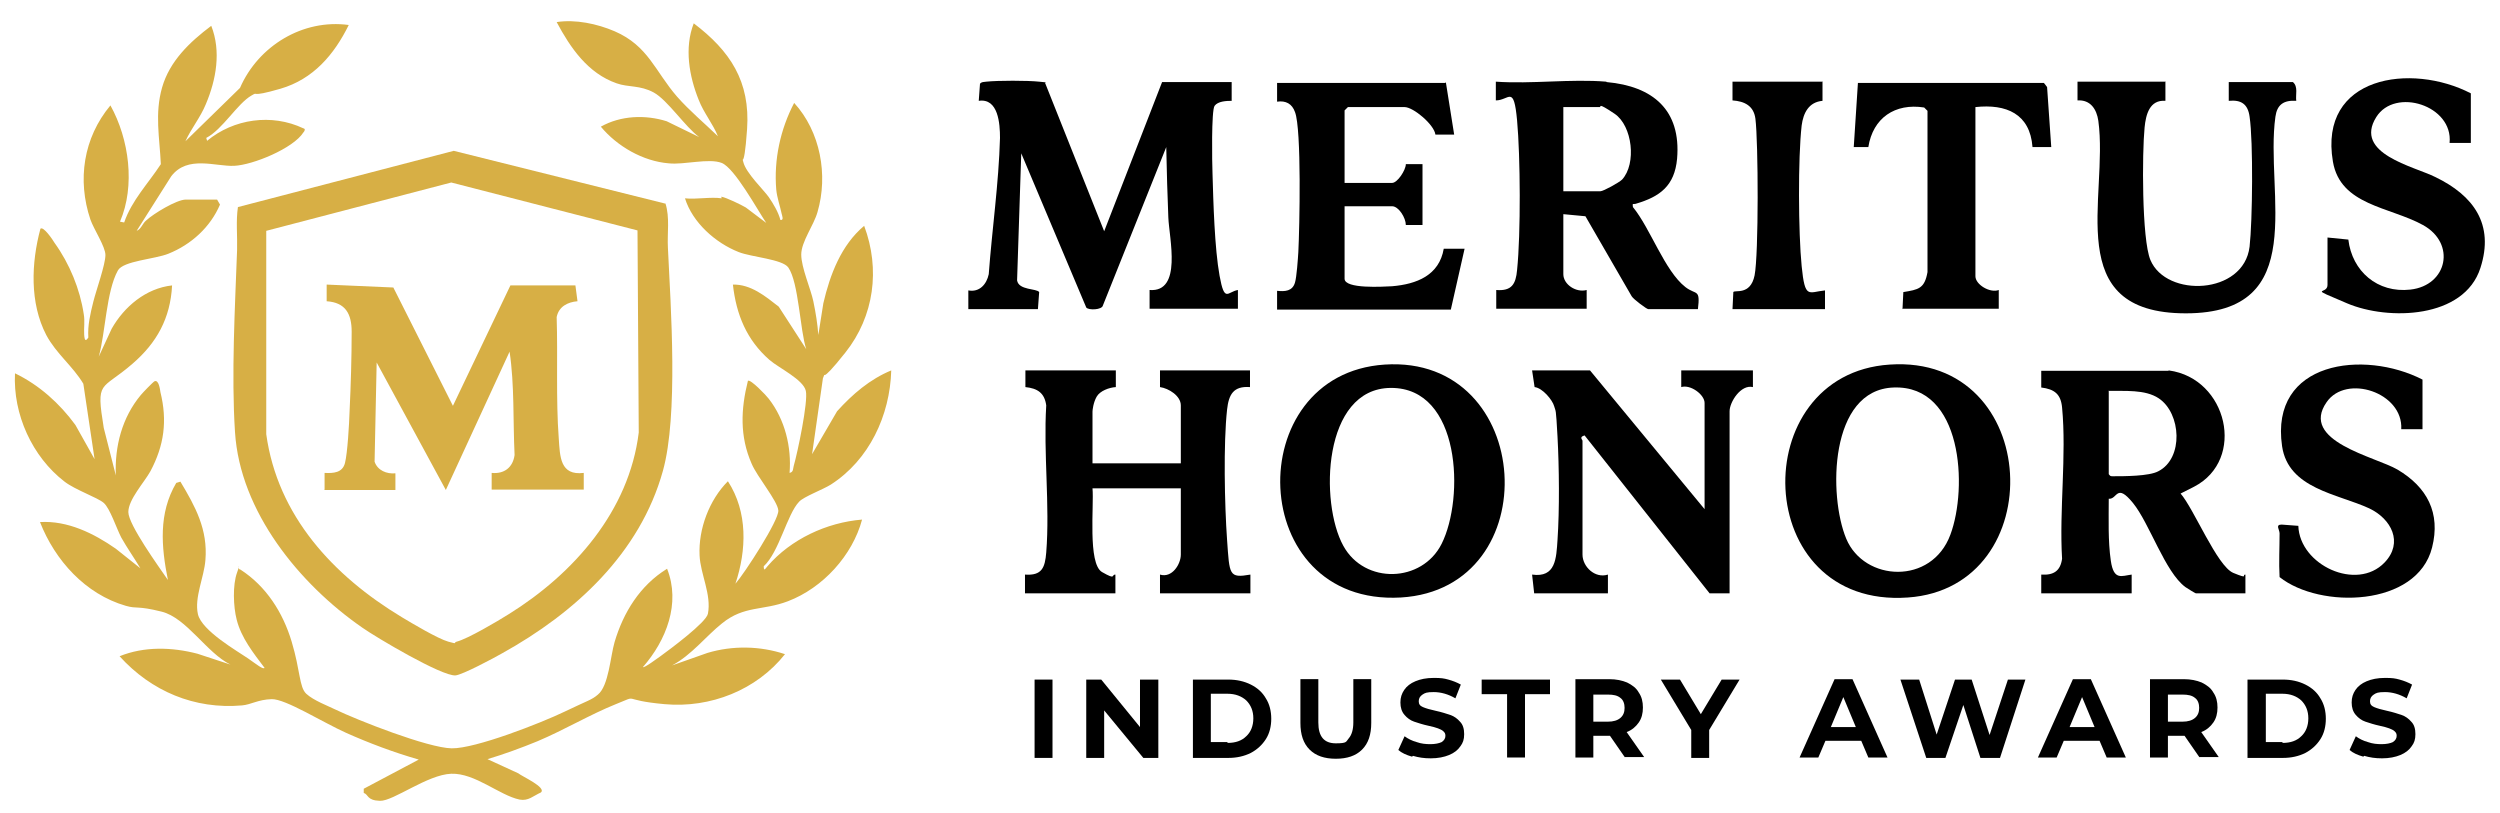<svg xmlns="http://www.w3.org/2000/svg" id="Layer_1" viewBox="0 0 600 195"><g><path d="M267.8,88.9v4c-1.6.1-3.8.9-4.6,2.3s-1,3.2-1,3.6v12.4h21.2v-13.9c0-2.3-2.9-4.1-5-4.4v-4c0,0,21.6,0,21.6,0v4c-4-.3-5.1,1.8-5.5,5.4-.9,8.1-.6,22.9,0,31.3s.4,9.2,5.6,8.3v4.5h-21.7v-4.5c2.9.9,5-2.5,5-4.8v-15.9h-21.2c.4,4-1.2,18.1,2.3,20.1s2.1.6,3.2.6v4.5s-21.7,0-21.7,0v-4.5c4.1.3,4.8-1.7,5.1-5.3.9-11.3-.7-23.9,0-35.3-.4-3-2.1-4.1-5-4.4v-4s21.7,0,21.7,0Z"></path><path d="M520.5,88.9c14.1,1.9,18.6,21.4,6.1,27.9s-3.6.7-3.3,1.6c3.2,3.6,8.8,17.5,12.7,19.1s1.9.4,2.9.4v4.5s-11.9,0-11.9,0c-.1,0-2.1-1.2-2.5-1.5-4.9-3.6-8.6-15.3-12.6-20.2s-3.7-.8-5.8-1c0,4.8-.2,10.1.5,14.9s2.6,3.6,5,3.3v4.5s-21.7,0-21.7,0v-4.5c3,.2,4.6-.9,5-3.8-.7-11.7,1.1-24.8,0-36.3-.3-3.2-1.8-4.4-5-4.8v-4s30.5,0,30.5,0ZM506.1,93.9v19.9c.4.5.4.5,1,.5,2.7,0,8.7,0,10.9-1.2,6.1-3.1,5.5-13.9.1-17.5-3.3-2.2-8.2-1.7-12.1-1.8Z"></path><path d="M453.5,87.5c36.7-2.5,38.9,53.5,4.4,55.9-37.8,2.7-39.1-53.6-4.4-55.9ZM454.5,93c-15.5.5-15.7,26-11.4,36.3s20.5,11.2,25-1c4.2-11.3,2.9-35.9-13.6-35.3Z"></path><path d="M409.1,122.2v-25.5c0-2-3.4-4.5-5.6-3.8v-4s17.2,0,17.2,0v4c-2.9-.7-5.6,3.6-5.6,5.8v43.7h-4.8s-30-37.9-30-37.9c-1.4.4-.5,1-.5,1.3v27.3c0,2.9,3,5.8,6.1,4.8v4.5h-17.7l-.5-4.5c5.7.8,5.8-3.9,6.1-8.3.5-7.3.4-17.5,0-24.8s-.4-5.8-.8-7.3-2.8-4.4-4.7-4.6l-.6-4h13.9l27.5,33.3Z"></path><path d="M332.3,87.5c36.1-2.4,39.3,53.8,3.9,55.9-37.2,2.1-38.6-53.6-3.9-55.9ZM333.8,93.1c-16.4.1-17.1,27.6-11.4,37.9,5.1,9.3,18.9,8.9,23.6-.5,5.5-11,4.6-37.5-12.2-37.4Z"></path><path d="M581.3,103h-5c.5-8.8-13.2-13.3-17.9-6.5-6.6,9.4,11.7,13.1,17,16.2,7.1,4.2,10.4,10.4,8.3,18.7-3.6,14.3-26.9,14.8-36.6,7.1-.2-3.5,0-7,0-10.5,0-.9-1.1-2.1.5-2.1l4,.3c.3,9.4,14,15.8,20.7,8.8,4.6-4.8,1.6-10.5-3.7-13-7.6-3.5-19.4-4.7-20.9-14.9-3-20.5,19.7-23.2,33.7-16v11.9Z"></path></g><g><path d="M232.4,74.2v-4.5c2.7.5,4.4-1.5,4.9-3.9.8-10.8,2.4-21.8,2.7-32.7,0-3.4-.4-9.6-5.1-8.9l.3-4.1c.4-.5.9-.4,1.5-.5,2.7-.3,10-.3,12.7,0s1.1,0,1.5.5l14.1,35.4,13.9-35.8h16.7v4.5c-1.3,0-3.3.1-4.1,1.2s-.6,13.7-.5,16.2c.2,7,.5,18,1.7,24.6s1.9,3.8,4.4,3.4v4.5h-21.2v-4.5c7.9.6,4.7-12.4,4.5-17.4s-.4-11.3-.5-16.9l-15.2,38c-.2,1.1-3.5,1.2-4,.5l-15.6-37-1,30.5c.4,2.4,4.7,1.9,5.3,2.8l-.3,4.1h-16.7Z"></path><path d="M385.6,19.7c11.1,1,17.9,6.7,16.9,18.4-.6,6.5-4.1,9.1-9.9,10.8-.6.2-.9-.3-.7.8,4.2,5.1,7.6,15.3,12.6,19.2,2.6,2,3.6.3,3,5.3h-11.9c-.4,0-3.6-2.4-4-3.1l-11.1-19.2-5.3-.5v14.4c0,2.5,3.1,4.5,5.6,3.8v4.5h-21.7v-4.5c3.7.3,4.7-1.4,5-4.8.9-8.7.8-27.2,0-35.9s-1.9-4.8-5.1-4.8v-4.5c8.6.6,18-.7,26.5,0ZM375.3,45.9h8.8c.7,0,4.5-2.1,5.2-2.8,3.5-3.8,2.5-12.9-1.8-15.8s-3.2-1.6-3.5-1.6h-8.8v20.2Z"></path><path d="M347,19.7l2,12.6h-4.5c-.3-2.4-5.3-6.6-7.4-6.6h-13.6l-.8.8v17.4h11.4c1.3,0,3.3-3.1,3.3-4.5h4c0,0,0,14.6,0,14.6h-4c0-1.7-1.7-4.5-3.3-4.5h-11.4v17.4c0,2.5,9.3,1.9,11.4,1.8,5.9-.5,11.3-2.6,12.4-9h5c0,0-3.3,14.6-3.3,14.6h-41.7v-4.5c1.9.2,3.7.1,4.3-2,.4-1.3.7-5.7.8-7.3.3-5.8.8-29.5-.8-33.6-.7-2-2.2-2.8-4.3-2.5v-4.5h40.4Z"></path><path d="M519.7,19.7v4.5c-3.8-.3-4.7,3.3-5,6.4-.6,6-.7,26.8,1.4,31.8,3.8,9.1,22.4,8.4,23.8-3.2.7-6.1.9-25.2,0-31.2-.4-3-2-4.1-5-3.8v-4.5s15.4,0,15.4,0c1.3,1.1.6,3,.8,4.5-3-.2-4.6.9-5,3.8-2.6,18.5,8.6,47.2-21.5,47.2s-18.5-27.8-21-46.2c-.4-2.8-1.9-5.1-5-4.9v-4.5s21.2,0,21.2,0Z"></path><path d="M592.9,34.3h-5c.9-9-13.1-13.4-17.6-6.2-5.5,8.8,9,11.8,14.2,14.4,9.1,4.4,14.2,11.3,10.8,21.8-3.9,12.2-22.1,12.7-32,8.5s-4.7-1.9-4.7-4.4v-11.4l5,.5c.9,7.6,7,12.9,14.9,12,8.9-1,11-11.1,3-15.5s-19.8-4.7-21.6-15.2c-3.5-20.6,18.8-23.8,33.1-16.4v11.9Z"></path><path d="M456.6,74.2l.2-4.1c3.6-.6,5.1-.8,5.8-4.8V26.6s-.8-.8-.8-.8c-7-1.1-12.3,2.5-13.4,9.5h-3.5c0,0,1-15.4,1-15.4h44.6c0-.1.8,1,.8,1l1,14.4h-4.5c-.6-8-6.3-10.4-13.7-9.6v40.6c0,2,3.5,4.1,5.6,3.3v4.5h-23.2Z"></path><path d="M437.4,19.7v4.5c-3.3.3-4.6,2.9-5,5.9-.9,7.8-.8,25.8,0,33.8s1.6,6.2,5.6,5.8v4.5s-22.2,0-22.2,0l.2-4.1c.3-.6,4.1.9,5.1-4,1-5,.9-32.1.2-37.6-.4-3.1-2.6-4.2-5.5-4.4v-4.5s21.7,0,21.7,0Z"></path></g><g><path d="M173.1,47.2c1.2.2,4.7,1.9,5.9,2.6l4.9,3.7c-2.1-3.1-7.6-13.2-10.7-14.4s-9,.5-12.7.1c-6.2-.5-12.4-4.1-16.3-8.8,4.8-2.7,10.7-2.9,15.8-1.3l7.8,3.8c-3.3-2.4-7.6-8.9-10.9-10.7s-6.1-1.2-8.9-2.2c-6.9-2.4-11.1-8.5-14.4-14.7,4.5-.7,9.7.4,13.9,2.2,8.1,3.5,9.7,9.6,15,15.7,3,3.4,6.6,6.4,9.8,9.5-1.2-3-3.4-5.6-4.6-8.7-2.3-5.7-3.5-12.5-1.2-18.4,8.7,6.6,13.6,13.9,12.8,25.4s-1.5,5.3-.9,7.9,5,6.8,6.1,8.4,2.3,3.6,2.8,5.5c.9.1.4-1,.3-1.5-.4-1.9-1.1-3.8-1.3-5.8-.6-7.2,1-14.5,4.3-20.8,6.3,6.9,8.2,17.3,5.6,26.2-.9,3.2-3.9,7.1-3.9,10.2s2.3,8.3,2.9,11.2,1,5.4,1.2,8.1l1.2-7.6c1.6-6.9,4.3-14,9.8-18.6,3.9,10.4,2.4,21.7-4.5,30.4s-4.3,3.6-5.4,6.2l-2.6,18.2,6-10.3c3.7-4.1,7.9-7.7,13-9.8-.3,10.8-5.3,21.5-14.5,27.4-1.9,1.2-6.5,2.9-7.6,4.1-2.9,3-4.8,12.1-8.5,15.5,0,1.5.5.4.9,0,5.6-6.5,14.2-10.5,22.7-11.2-2.3,8.6-9.4,16.4-17.8,19.6-6,2.3-10.5,1-15.8,5.3-3.9,3.1-7.3,7.6-12,10.1l8.5-3c6-1.8,12.6-1.7,18.6.3-6.8,8.6-17.9,13-28.9,12s-5.7-2.4-11.7,0-12.4,6.2-18.8,8.9c-3.9,1.6-8,3.1-12,4.3l7.4,3.4c.8.7,6.9,3.4,5.4,4.6-1.8.8-3,2.1-5.1,1.7-4.8-1-10.7-6.4-16.4-6.2s-13.9,6.6-17.1,6.5-2.7-1.5-3.9-1.9v-1c0,0,13.2-7,13.2-7-5.9-1.7-11.8-3.9-17.4-6.4s-14.6-8.2-17.9-8.1-4.9,1.3-7.1,1.5c-11.4,1-21.8-3.4-29.4-11.8,5.9-2.4,12.6-2.2,18.7-.6l7.9,2.6c-5.7-2.8-10.5-11.2-16.5-12.7s-5.8-.6-8.6-1.4c-9.7-2.8-17-10.9-20.6-20.1,6.6-.4,12.9,2.7,18.2,6.4l5.9,4.7c-1.5-2.5-3.2-4.9-4.6-7.4-1.1-2.1-2.7-7-4.2-8.3s-6.8-3.1-9.4-5.1c-7.8-6-12.4-16.2-11.9-26,5.8,2.8,10.7,7.2,14.5,12.4l4.6,8.2-2.7-18.1c-2.5-4.2-6.5-7.2-8.9-11.7-4-7.7-3.6-17.3-1.4-25.5.7-.7,3,2.7,3.4,3.4,3.6,5,6.1,11.1,7,17.1.3,1.7,0,3.3.1,4.9s.4,1.6,1,.7c-.2-2.9.5-5.8,1.2-8.6s2.9-8.9,2.9-11.2c0-2-2.8-6.2-3.6-8.5-3.2-9.5-1.7-19.6,4.8-27.4,4.5,8.1,6,19.3,2.3,27.9l1,.2c1.8-5.3,5.8-9.4,8.8-14-.3-6.4-1.5-12.1.3-18.4s6.6-10.9,11.8-14.8c2.4,6.1,1.2,12.9-1.3,18.8-1.3,3.2-3.5,5.8-4.9,8.9l13.1-12.8c4.4-10.1,15.1-16.6,26.1-15.1-3.5,7.1-8.5,13-16.4,15.3s-5,.5-6.9,1.6c-3.4,1.9-7,8.2-10.9,10.2l.2.7c6.4-5.3,15.5-6.6,23.1-3,.6.1.3.7,0,1-2.4,3.8-12.1,7.8-16.6,8s-11.2-2.6-15.1,2.5l-8.3,13.1c1.1-.4,1.4-1.8,2.3-2.5,1.7-1.6,7.3-5,9.5-5h7.5l.7,1.2c-2.3,5.4-6.9,9.6-12.4,11.8-3.2,1.3-10.8,1.7-12.1,4-2.8,5-3,15.1-4.6,20.7l3.1-6.7c3-5.3,8.2-9.7,14.5-10.4-.4,7.9-3.7,13.8-9.5,18.8-7.6,6.6-8.8,3.7-6.9,15.4l2.9,11.4c-.3-7,1.5-13.9,6-19.3.5-.6,2.9-3.1,3.3-3.3,1-.4,1.3,1.9,1.4,2.6,1.7,6.9.9,12.8-2.4,19-1.5,2.7-5.3,6.8-5.3,9.8s7.3,13.1,9.5,16.3c-1.6-8-2.3-16,2-23.3l1-.3c3.6,6,6.6,11.5,6,18.8-.3,4.1-2.7,9-1.8,13s9.7,9,12,10.6,3.6,2.7,4,2.3c-2.7-3.6-5.6-7.2-6.7-11.6-.8-3.1-1-8.3.1-11.3s-.2-.8.8-.7c6.2,4,10.2,10.3,12.3,17.3s1.8,10.9,3.5,12.5,5.4,3,6.8,3.7c5.6,2.7,22.4,9.3,28.1,9.4s21.5-6.1,27.1-8.8,6.5-2.8,8-4.1c2.6-2.1,3-9.2,4-12.6,2.1-7.1,6.1-13.6,12.6-17.6,3.3,8.3-.2,17.2-5.8,23.6.3.3,3.6-2.2,4.2-2.6,2.2-1.6,11-8.1,11.4-10.2.9-4.6-1.8-9.5-2-14-.3-6.3,2.3-13.3,6.8-17.8,4.8,7.4,4.5,16.5,1.8,24.6,2.2-2.5,10.5-15.3,10.3-17.6s-5.1-8.1-6.4-11.2c-2.9-6.6-2.6-13.1-.9-19.9.6-.5,4.5,3.6,5,4.3,3.9,5,5.5,11.6,5,17.8,1-.2.8-1.1,1-1.7.9-3.1,3.5-15.4,2.9-18-.6-2.7-6.5-5.5-8.7-7.4-5.5-4.8-8-10.9-8.8-18.1,4.3-.1,7.8,2.8,11,5.3l6.6,10.2c-1.5-4.5-1.8-16-4.3-19.6-1.4-2-8.9-2.5-11.9-3.7-5.6-2.2-11.1-7.1-12.9-12.9,2.7.3,6.2-.4,8.8,0Z" style="fill: #d7af45;"></path><path d="M159.7,48.8c1.1,3.4.4,7.2.6,10.7.7,14.4,2.5,40.2-1.2,53.5-5.5,19.8-21.1,34.1-38.6,43.8-1.9,1.1-9.6,5.2-11.2,5.3-3.3.2-19-9.1-22.4-11.5-15-10.4-29.3-27.8-30.5-46.9-.9-13.7,0-30,.5-43.7.1-3.4-.3-6.9.2-10.3l51.8-13.5,50.9,12.7ZM63.9,55.3v48.9c2.7,19.6,16.1,34,32.5,43.9,2.5,1.5,8.7,5.2,11.2,5.9s1.1.2,2,0c2.7-.7,9.8-4.9,12.5-6.6,15.6-9.7,28.9-24.8,31.2-43.6l-.3-48.5-44.7-11.5-44.4,11.6Z" style="fill: #d7af45;"></path><path d="M77.9,117.5v-4c2.1.1,4.3,0,4.9-2.4s1-9.2,1.1-12.4c.3-6.2.5-13,.5-19.1,0-4.3-1.5-7-6-7.3v-4s16,.7,16,.7l14.3,28.4,13.8-28.9h15.6s.5,3.8.5,3.8c-2.4.2-4.5,1.3-5,3.8.3,9.5-.2,19.7.5,29.1.3,4.4.3,9,6,8.3v4s-22.1,0-22.1,0v-4c3,.3,5.1-1.3,5.5-4.3-.4-8.3,0-16.7-1.2-24.8l-15.3,33.2-16.6-30.6-.5,23.8c.7,2.1,2.9,3,5,2.8v4s-17.1,0-17.1,0Z" style="fill: #d7af45;"></path></g><g><path d="M248.3,163.1h4.3v18.8h-4.3v-18.8Z"></path><path d="M278,163.1v18.8h-3.6l-9.4-11.4v11.4h-4.3v-18.8h3.6l9.3,11.4v-11.4h4.3Z"></path><path d="M286.3,163.1h8.5c2,0,3.8.4,5.4,1.2,1.6.8,2.8,1.9,3.6,3.3.9,1.4,1.3,3.1,1.3,4.9s-.4,3.5-1.3,4.9c-.9,1.4-2.1,2.5-3.6,3.3-1.6.8-3.4,1.2-5.4,1.2h-8.5v-18.8ZM294.6,178.3c1.9,0,3.4-.5,4.5-1.6,1.1-1,1.7-2.5,1.7-4.3s-.6-3.2-1.7-4.3c-1.1-1-2.6-1.6-4.5-1.6h-4v11.6h4Z"></path><path d="M314.3,179.9c-1.5-1.5-2.2-3.6-2.2-6.4v-10.5h4.3v10.4c0,3.4,1.4,5,4.2,5s2.4-.4,3.1-1.2c.7-.8,1.1-2.1,1.1-3.8v-10.4h4.3v10.5c0,2.8-.7,4.9-2.2,6.4-1.5,1.5-3.6,2.2-6.3,2.2s-4.8-.7-6.3-2.2Z"></path><path d="M338.9,181.6c-1.4-.4-2.5-.9-3.3-1.6l1.5-3.3c.8.6,1.8,1.1,2.9,1.4,1.1.4,2.2.5,3.3.5s2.1-.2,2.7-.5c.6-.4.9-.9.9-1.5s-.2-.8-.5-1.1c-.3-.3-.8-.5-1.3-.7-.5-.2-1.3-.4-2.2-.6-1.4-.3-2.6-.7-3.5-1-.9-.3-1.7-.9-2.3-1.6-.7-.8-1-1.8-1-3s.3-2.1.9-3c.6-.9,1.5-1.6,2.7-2.1,1.2-.5,2.6-.8,4.4-.8s2.4.1,3.5.4,2.1.7,3,1.2l-1.3,3.3c-1.7-1-3.5-1.5-5.2-1.5s-2.1.2-2.7.6-.9.9-.9,1.6.3,1.1,1,1.4c.7.3,1.7.6,3.1.9,1.4.3,2.6.7,3.5,1s1.7.9,2.3,1.6c.7.7,1,1.7,1,3s-.3,2.1-.9,2.9c-.6.9-1.5,1.6-2.7,2.1-1.2.5-2.7.8-4.4.8s-2.9-.2-4.3-.6Z"></path><path d="M361.6,166.6h-6v-3.5h16.4v3.5h-6v15.2h-4.3v-15.2Z"></path><path d="M390,181.8l-3.6-5.2h-4v5.2h-4.3v-18.8h8.1c1.7,0,3.1.3,4.3.8,1.2.6,2.2,1.3,2.8,2.4.7,1,1,2.2,1,3.6s-.3,2.6-1,3.6c-.7,1-1.6,1.8-2.9,2.3l4.2,6h-4.7ZM388.9,167.5c-.7-.6-1.7-.8-3-.8h-3.5v6.5h3.5c1.3,0,2.3-.3,3-.9.7-.6,1-1.4,1-2.4s-.3-1.9-1-2.4Z"></path><path d="M410.2,175.2v6.7h-4.3v-6.7l-7.3-12.1h4.6l5,8.3,5-8.3h4.3l-7.3,12.1Z"></path><path d="M446.8,177.8h-8.7l-1.7,4h-4.5l8.4-18.8h4.3l8.4,18.8h-4.6l-1.7-4ZM445.4,174.5l-3-7.2-3,7.2h6Z"></path><path d="M486.1,163.1l-6.1,18.8h-4.7l-4.1-12.7-4.3,12.7h-4.6l-6.2-18.8h4.5l4.2,13.2,4.4-13.2h4l4.3,13.3,4.4-13.3h4.2Z"></path><path d="M504,177.8h-8.7l-1.7,4h-4.5l8.4-18.8h4.3l8.4,18.8h-4.6l-1.7-4ZM502.7,174.5l-3-7.2-3,7.2h6Z"></path><path d="M527.9,181.8l-3.6-5.2h-4v5.2h-4.3v-18.8h8.1c1.7,0,3.1.3,4.3.8,1.2.6,2.2,1.3,2.8,2.4.7,1,1,2.2,1,3.6s-.3,2.6-1,3.6c-.7,1-1.6,1.8-2.9,2.3l4.2,6h-4.7ZM526.8,167.5c-.7-.6-1.7-.8-3-.8h-3.5v6.5h3.5c1.3,0,2.3-.3,3-.9.7-.6,1-1.4,1-2.4s-.3-1.9-1-2.4Z"></path><path d="M539.4,163.1h8.5c2,0,3.8.4,5.4,1.2,1.6.8,2.8,1.9,3.6,3.3.9,1.4,1.3,3.1,1.3,4.9s-.4,3.5-1.3,4.9c-.9,1.4-2.1,2.5-3.6,3.3-1.6.8-3.4,1.2-5.4,1.2h-8.5v-18.8ZM547.8,178.3c1.9,0,3.4-.5,4.5-1.6,1.1-1,1.7-2.5,1.7-4.3s-.6-3.2-1.7-4.3c-1.1-1-2.6-1.6-4.5-1.6h-4v11.6h4Z"></path><path d="M567.2,181.6c-1.4-.4-2.5-.9-3.3-1.6l1.5-3.3c.8.6,1.8,1.1,2.9,1.4,1.1.4,2.2.5,3.3.5s2.1-.2,2.7-.5c.6-.4.9-.9.9-1.5s-.2-.8-.5-1.1c-.3-.3-.8-.5-1.3-.7-.5-.2-1.3-.4-2.2-.6-1.4-.3-2.6-.7-3.5-1-.9-.3-1.7-.9-2.3-1.6-.7-.8-1-1.8-1-3s.3-2.1.9-3c.6-.9,1.5-1.6,2.7-2.1,1.2-.5,2.6-.8,4.4-.8s2.4.1,3.5.4,2.1.7,3,1.2l-1.3,3.3c-1.7-1-3.5-1.5-5.2-1.5s-2.1.2-2.7.6-.9.9-.9,1.6.3,1.1,1,1.4c.7.3,1.7.6,3.1.9,1.4.3,2.6.7,3.5,1s1.7.9,2.3,1.6c.7.7,1,1.7,1,3s-.3,2.1-.9,2.9c-.6.9-1.5,1.6-2.7,2.1-1.2.5-2.7.8-4.4.8s-2.9-.2-4.3-.6Z"></path></g></svg>